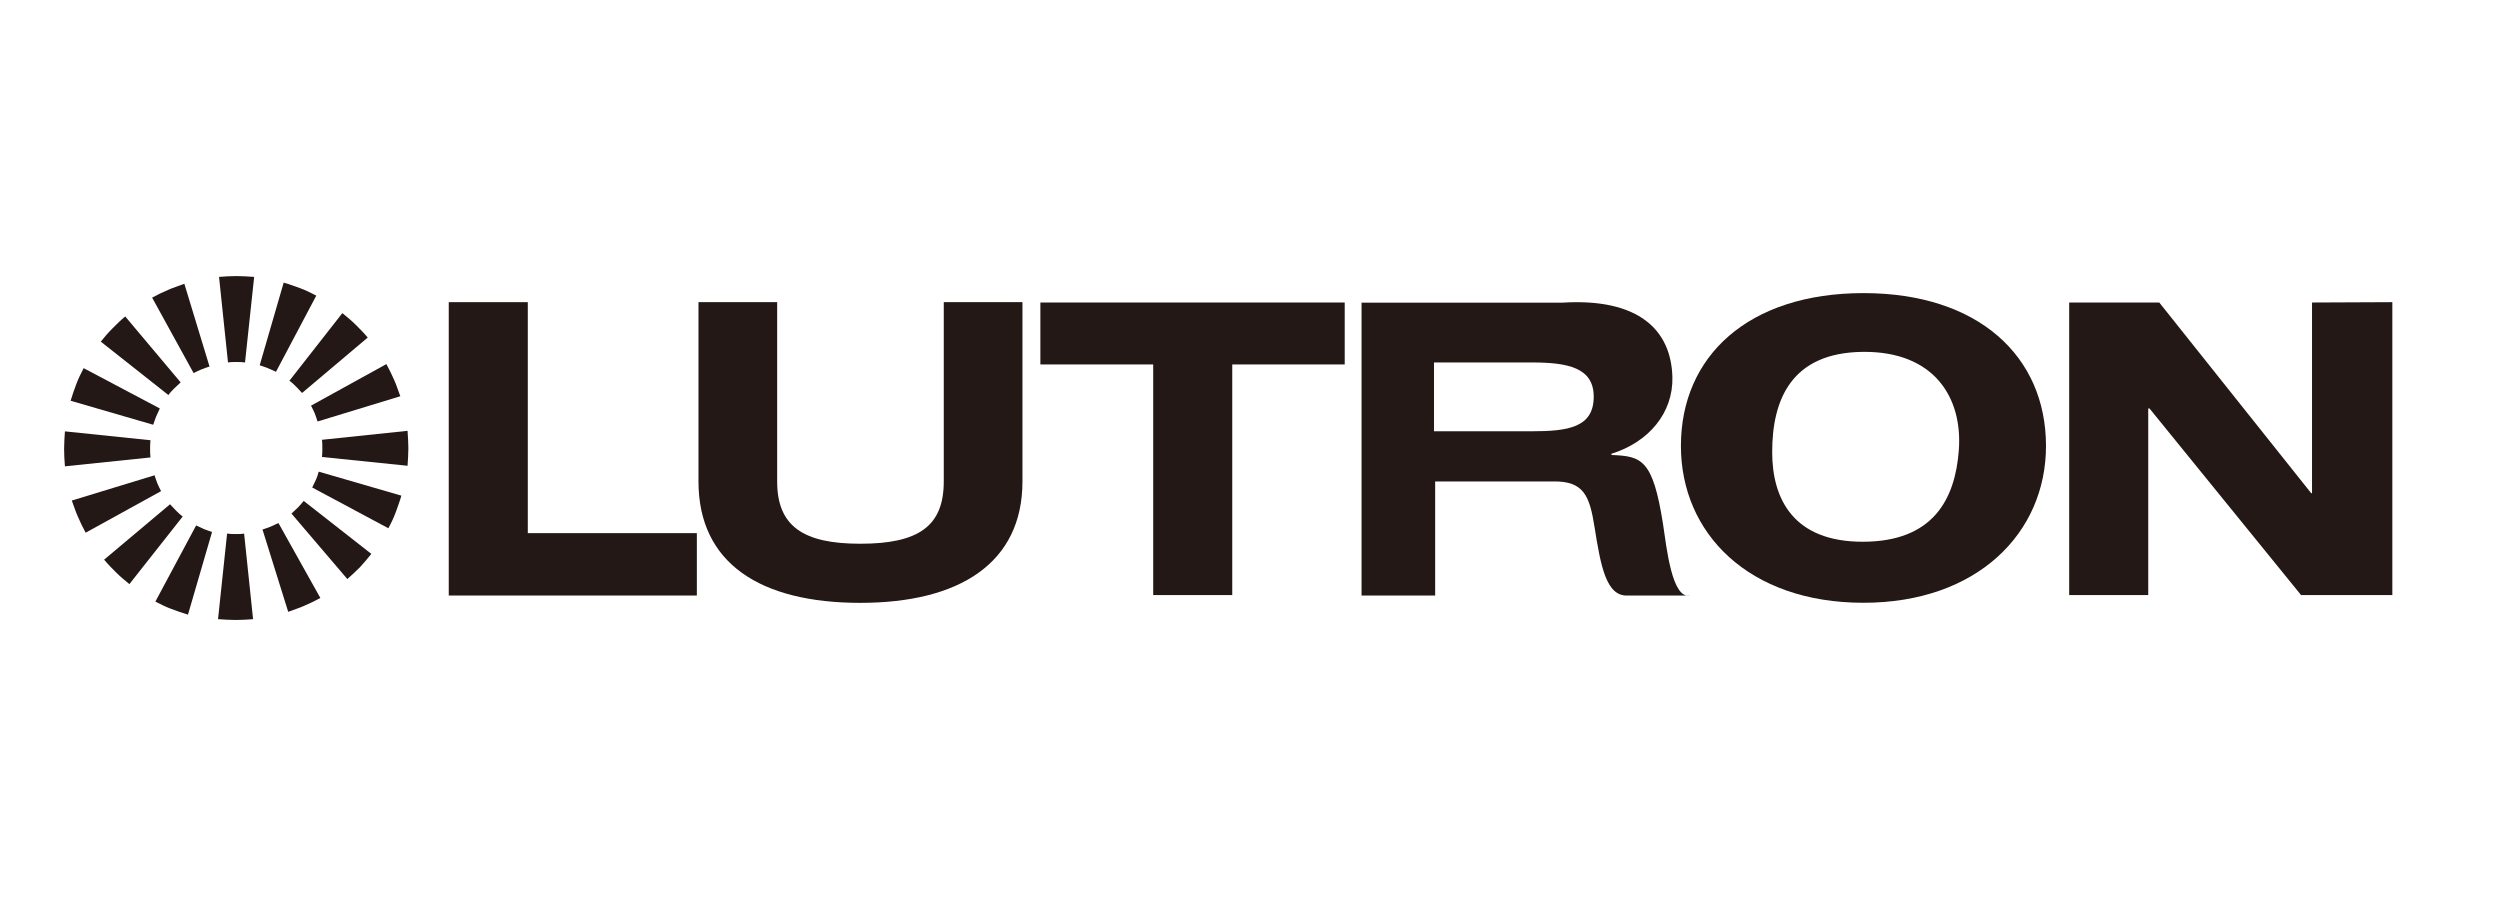 <?xml version="1.0" encoding="utf-8"?>
<!-- Generator: Adobe Illustrator 25.4.1, SVG Export Plug-In . SVG Version: 6.00 Build 0)  -->
<svg version="1.1" id="Layer_1" xmlns="http://www.w3.org/2000/svg" xmlns:xlink="http://www.w3.org/1999/xlink" x="0px" y="0px"
	 viewBox="0 0 2761 991" enable-background="new 0 0 2761 991" xml:space="preserve">
<g>
	<path fill="#231815" d="M270.6,400.3c-3.1-0.5-6.3-0.5-9.4-0.5s-6.8,0-9.4,0.5l-9.9-94.5c6.3-0.5,13.1-0.9,19.4-0.9
		s13,0.5,19.4,0.9L270.6,400.3z"/>
	<path fill="#231815" d="M231.4,404.8c-3.2,0.9-6.3,2.2-9,3.2c-3.2,1.3-5.9,2.7-8.6,4L168,328.7c5.8-3.2,11.2-5.8,17.6-8.5
		c5.9-2.7,12.2-4.5,18-6.8L231.4,404.8z"/>
	<path fill="#231815" d="M199.5,422.3c-2.2,2.2-4.9,4.5-7.2,6.8s-4.5,4.5-6.3,7.2l-74.7-59c4.1-5,8.1-9.9,13.1-14.8
		c4.5-4.5,9-9,13.9-13L199.5,422.3z"/>
	<path fill="#231815" d="M176.5,451.1c-1.3,2.7-2.7,5.8-4.1,9c-1.3,3.2-2.2,6.3-3.2,9L78,442.6c1.8-6.3,4-12.2,6.3-18.5
		c2.2-5.8,5-11.7,8.1-17.5L176.5,451.1z"/>
	<path fill="#231815" d="M166.2,486.2c-0.4,3.2-0.4,6.3-0.4,9.5s0,6.8,0.4,9.5L71.7,515c-0.5-6.3-0.9-13-0.9-19.3
		c0-6.3,0.5-13,0.9-19.3L166.2,486.2z"/>
	<path fill="#231815" d="M170.7,524.9c0.9,3.2,2.2,6.3,3.1,9c1.4,3.2,2.7,5.8,4.1,8.5l-83.3,45.9c-3.2-5.8-5.8-11.2-8.5-17.5
		c-2.7-5.8-4.5-12.2-6.8-18L170.7,524.9z"/>
	<path fill="#231815" d="M187.8,556.9c2.2,2.2,4.5,5,6.8,7.2s4.5,4.5,7.2,6.3l-58.9,74.7c-4.9-4-9.9-8.1-14.8-13
		c-4.5-4.5-9-9-13.1-14L187.8,556.9z"/>
	<path fill="#231815" d="M216.6,580.3c2.7,1.3,5.9,2.7,8.6,4c3.1,1.3,6.3,2.2,9,3.2l-26.6,91.3c-6.3-1.8-12.1-4-18.4-6.3
		c-5.9-2.2-11.7-5-17.6-8.1L216.6,580.3z"/>
	<path fill="#231815" d="M250.8,589.3c3.2,0.5,6.3,0.5,9.4,0.5s6.8,0,9.4-0.5l9.9,94.5c-6.3,0.5-13.1,0.9-19.4,0.9s-13-0.5-19.3-0.9
		L250.8,589.3z"/>
	<path fill="#231815" d="M289.9,584.8c3.1-0.9,6.3-2.2,9-3.2c3.1-1.3,5.9-2.7,8.6-4l46.3,82.8c-5.9,3.2-11.2,5.8-17.5,8.5
		c-5.9,2.7-12.1,4.5-18,6.8L289.9,584.8z"/>
	<path fill="#231815" d="M321.9,567.2c2.2-2.2,4.9-4.5,7.2-6.8s4.5-5,6.3-7.2l74.7,58.5c-4,5-8.1,9.9-12.6,14.8
		c-4.5,4.5-9.4,9-13.9,13L321.9,567.2z"/>
	<path fill="#231815" d="M344.8,538.4c1.4-2.7,2.7-5.8,4.1-8.5c1.4-3.2,2.2-5.8,3.1-9l91.3,26.5c-1.8,6.3-4.1,12.2-6.3,18.5
		c-2.2,5.8-4.9,11.7-8.1,17.5L344.8,538.4z"/>
	<path fill="#231815" d="M355.6,504.7c0.4-3.2,0.4-6.3,0.4-9.5s0-6.8-0.4-9.5l94.5-9.9c0.4,6.3,0.9,13,0.9,19.3
		c0,6.3-0.5,13-0.9,19.3L355.6,504.7z"/>
	<path fill="#231815" d="M350.7,465.5c-0.9-3.2-2.2-6.3-3.1-9c-1.4-3.2-2.7-5.8-4.1-8.5l83.2-45.9c3.1,5.8,5.9,11.2,8.6,17.5
		c2.7,5.8,4.5,12.2,6.8,18L350.7,465.5z"/>
	<path fill="#231815" d="M333.6,434c-2.2-2.2-4.5-5-6.8-7.2s-4.5-4.5-7.2-6.3l58.5-74.7c4.9,4,9.9,8.1,14.9,13c4.5,4.5,9,9,13.1,14
		L333.6,434z"/>
	<path fill="#231815" d="M304.8,410.6c-2.7-1.3-5.9-2.7-9-4c-3.1-1.3-6.3-2.2-9-3.2l26.5-91.3c6.3,1.8,12.1,4,18.5,6.3
		c5.9,2.2,11.7,5,17.5,8.1L304.8,410.6z"/>
	<polygon fill="#231815" points="1273.6,657.2 1360.9,657.2 1360.9,402.5 1485.1,402.5 1485.1,334.1 1149,334.1 1149,402.5 
		1273.6,402.5 	"/>
	<path fill-rule="evenodd" clip-rule="evenodd" fill="#231815" d="M1856.4,492.5c0,96.3,74.7,173.2,201.6,173.2
		c125.6,0,201.6-77,201.6-173.2c0-99-74.7-168.8-201.6-168.8C1930.6,323.8,1856.4,393.5,1856.4,492.5 M1957.2,499.3
		c0-58.5,21.6-109.8,99.9-110.7c79.2-0.9,110.7,50.8,106.2,108.9c-4.1,54-28.4,100.8-106.2,100.8
		C1981,598.3,1957.2,551.5,1957.2,499.3"/>
	<polygon fill="#231815" points="2285.2,657.2 2372.5,657.2 2372.5,451.1 2373.9,451.1 2541.3,657.2 2642.1,657.2 2642.1,333.7 
		2553.4,334.1 2553.4,544.7 2552.5,544.7 2384.7,334.1 2285.2,334.1 	"/>
	<polygon fill="#231815" points="495.6,657.7 769.6,657.7 769.6,588.8 582.9,588.8 582.9,333.7 495.6,333.7 	"/>
	<path fill="#231815" d="M1129.6,333.7h-87.3v198c0,49.5-27.9,68.8-92.2,68.8c-63,0-91.8-19.3-91.8-68.8v-198h-86.9v198
		c0,90.5,68.4,134.1,178.7,134.1c109.8,0,179.1-44.1,179.1-134.1v-198H1129.6z"/>
	<path fill-rule="evenodd" clip-rule="evenodd" fill="#231815" d="M1504,657.7h81v-126h130.5c33.8-0.5,40.1,16.2,45.5,50.4
		c6.8,42.3,12.6,77,36.9,75.6h68.4c-19.8,4-25.7-52.7-29.7-79.2c-11.2-71.1-23.4-74.7-56.7-76l-0.4-1.3c41.8-13,68.4-45.5,67.5-84.6
		c-1.3-52.2-37.3-87.8-122.4-82.3h-220.9v323.5H1504z M1583.7,400.3h108c40,0,68.4,5.8,68.4,37.8c0,33.8-27.9,38.2-68.4,38.2h-108
		V400.3z"/>
</g>
</svg>
